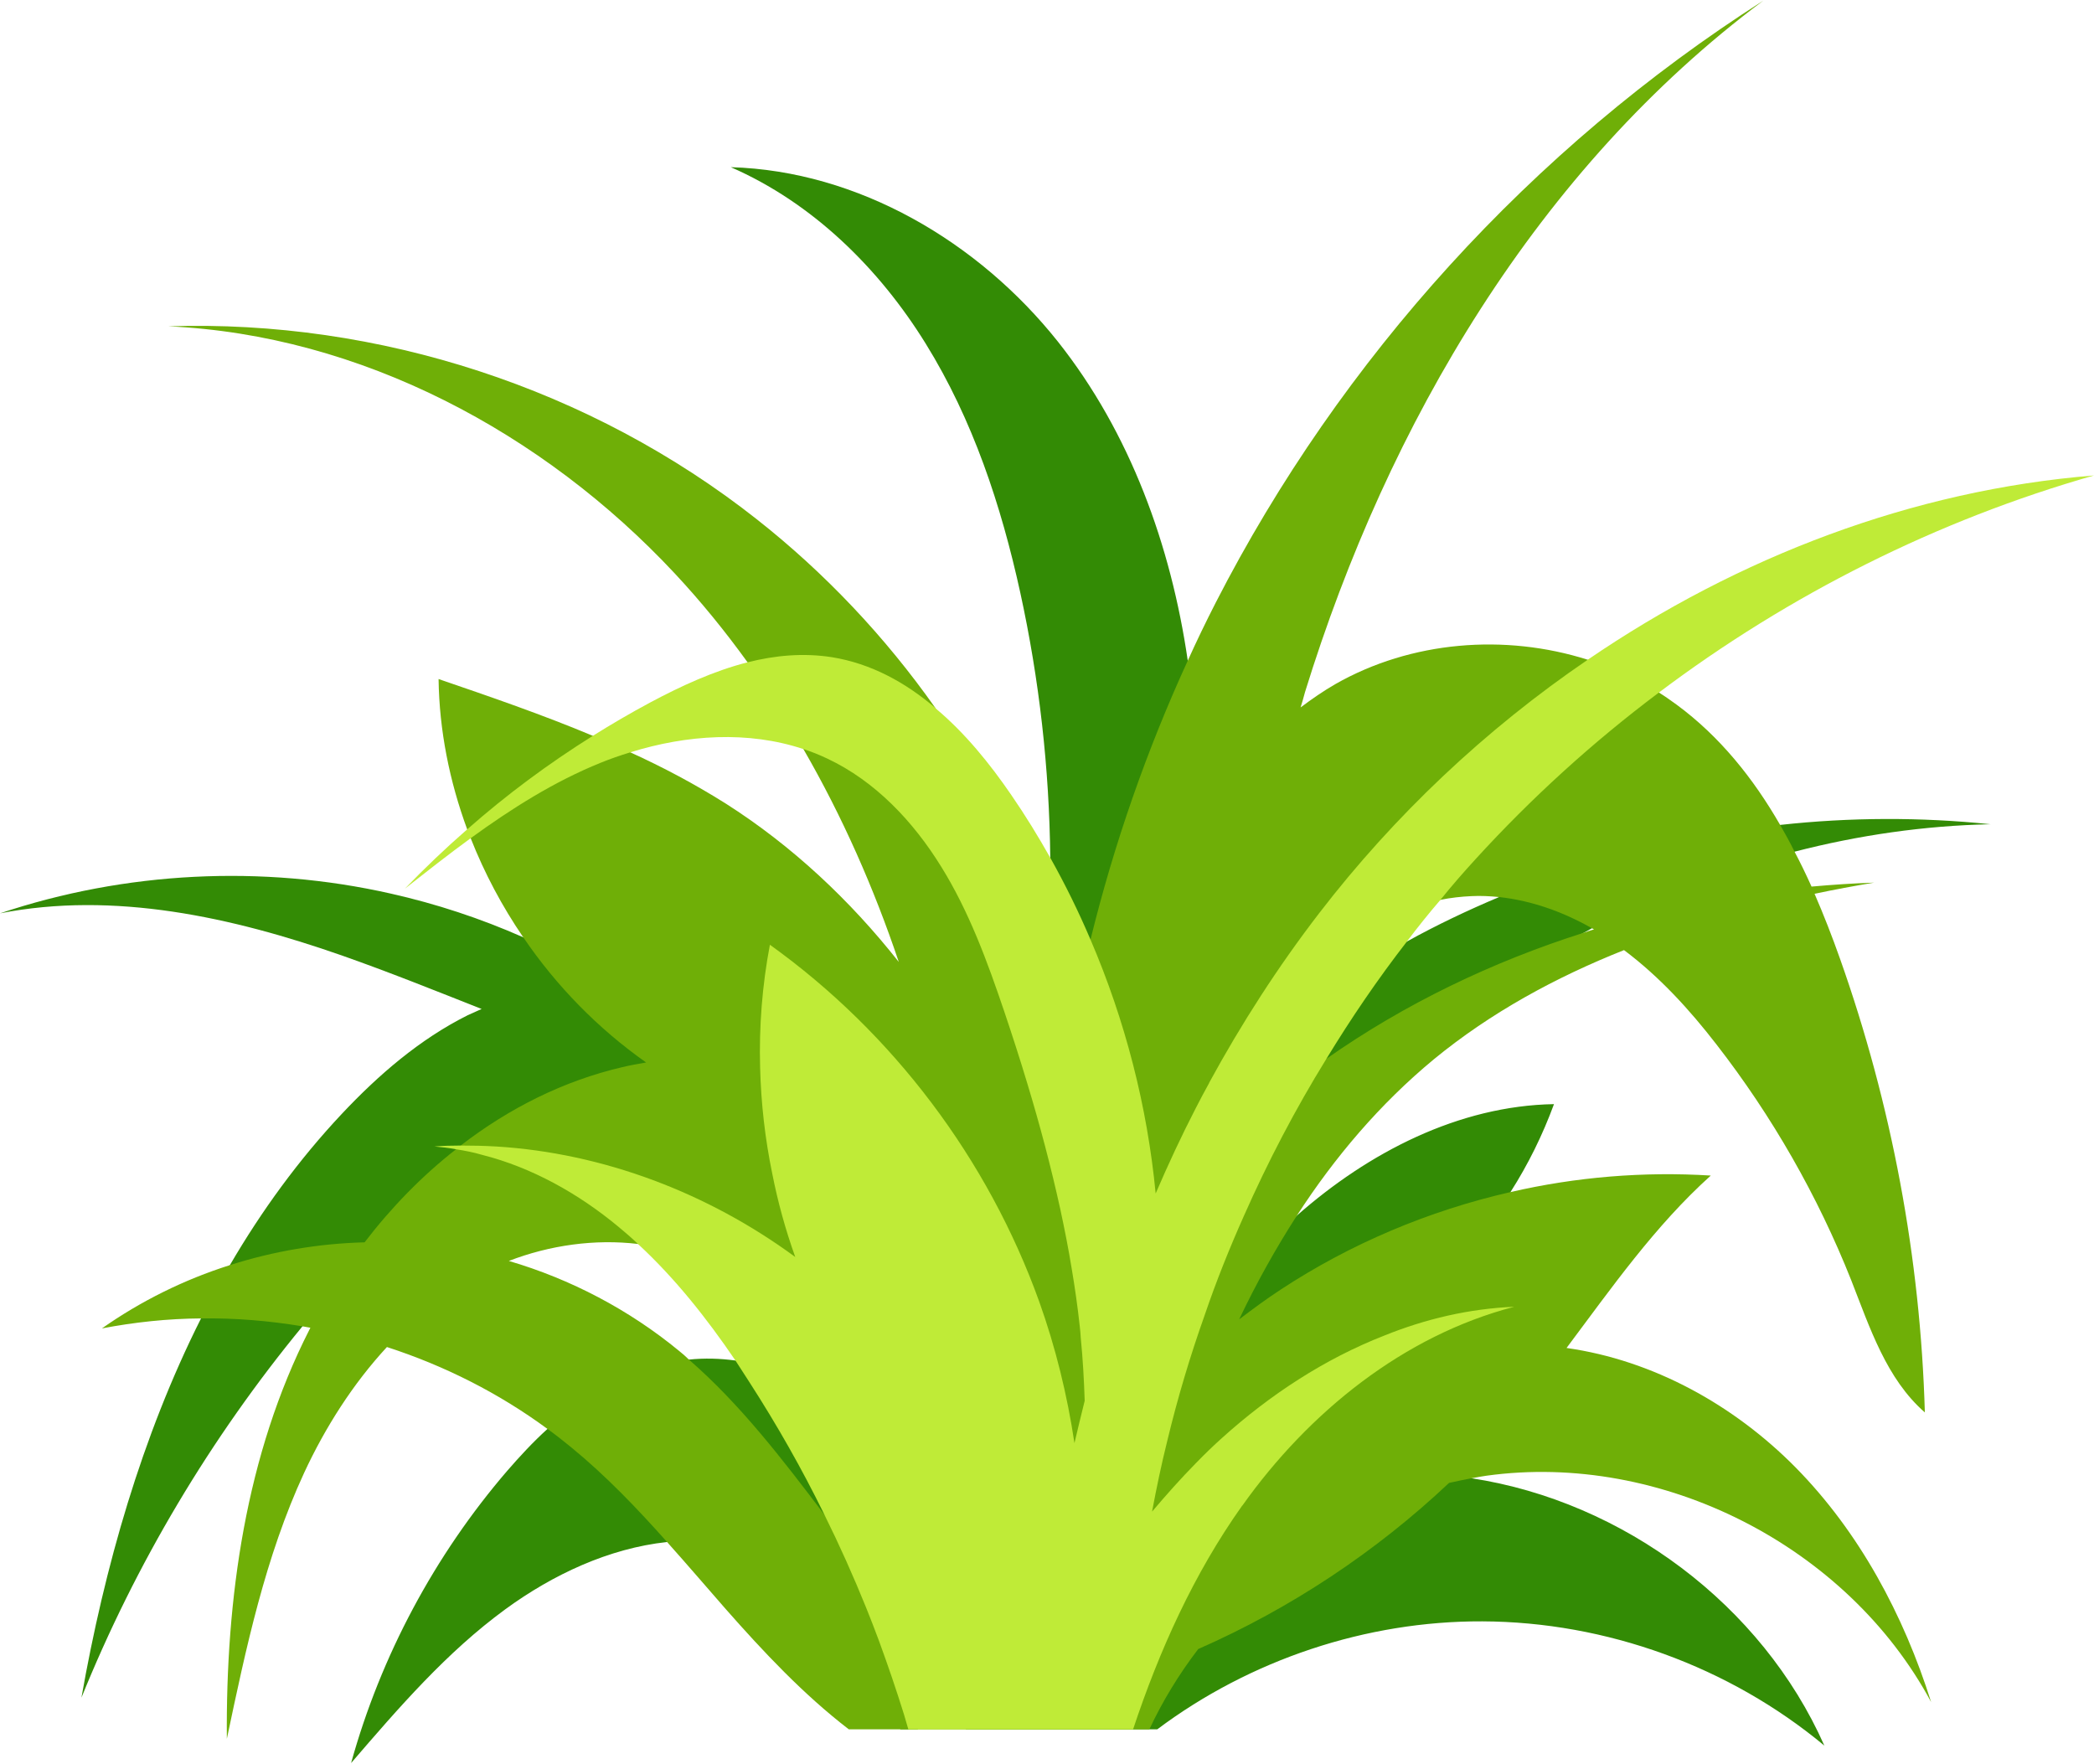 <?xml version="1.0" encoding="UTF-8" standalone="no"?><svg xmlns="http://www.w3.org/2000/svg" xmlns:xlink="http://www.w3.org/1999/xlink" fill="#000000" height="75.8" preserveAspectRatio="xMidYMid meet" version="1" viewBox="3.0 10.1 90.0 75.8" width="90" zoomAndPan="magnify"><g id="change1_1"><path d="M66.25,73.635c-0.7-0.1-1.4-0.17-2.11-0.2c-2.64-0.1-5.28,0.39-7.74,1.37 c-3.31,1.29-6.28,3.45-8.49,6.23c-0.54-0.96-1.34-1.86-1.86-2.63c-0.92-1.36-1.71-2.75-2.62-4.05 c-0.55-4.93-2.1-9.76-4.58-14.06c-0.88-1.53-1.94-3.03-3.18-4.3c-1.64-1.68-3.59-2.96-5.87-3.37c-0.05-0.01-0.1-0.01-0.15-0.02 c-1.33-0.84-2.72-1.59-4.16-2.22c-1.83-0.81-3.74-1.44-5.7-1.88c-5.53-1.25-11.41-0.95-16.79,0.85c4.9-0.96,9.97,0.16,14.69,1.81 c2.02,0.71,4.01,1.51,6.01,2.3c-0.2,0.09-0.4,0.18-0.6,0.27c-2.06,1.03-3.83,2.56-5.41,4.24c-1.86,1.98-3.45,4.17-4.81,6.5 c-0.44,0.75-0.85,1.51-1.24,2.29c-2.55,5.07-4.15,10.69-5.14,16.3c2.33-5.76,5.55-11.16,9.5-15.96c0.9-1.08,1.83-2.13,2.79-3.15 c1.49-1.58,3.08-3.09,4.93-4.22c0.19-0.13,0.39-0.24,0.59-0.36h0.01c2.11-1.16,4.57-1.8,6.94-1.38c1.84,0.32,3.52,1.28,4.93,2.54 c0.33,0.28,0.64,0.59,0.93,0.91c2.59,2.81,4.01,6.53,4.62,10.3c0.03,0.2,0.05,0.4,0.08,0.6c-0.27-0.29-0.55-0.56-0.86-0.83 c-0.78-0.68-1.66-1.28-2.59-1.76c-1.18-0.6-2.46-1.02-3.76-1.18c-0.66-0.09-1.33-0.11-2-0.04 c-0.58,0.04-1.16,0.15-1.73,0.32c-1.65,0.5-3.08,1.48-4.35,2.66c-0.62,0.56-1.19,1.18-1.73,1.8 c-3.12,3.63-5.43,7.95-6.71,12.56c2.04-2.37,4.1-4.76,6.63-6.61c2.04-1.49,4.45-2.62,6.95-2.89c0.58-0.07,1.17-0.08,1.76-0.05 c2.61,0.16,4.89,1.27,6.8,2.88c0.67,0.56,1.29,1.18,1.86,1.84c-0.03,0.71-0.07,1.42-0.1,2.13l-0.14,0.6l-0.16,0.65h0.75 c0.42-0.49,0.7-1.13,0.87-1.81c0.26,0.37,0.51,0.74,0.74,1.11c0.14,0.22,0.29,0.47,0.47,0.7h8.22 c3.99-2.99,8.98-4.66,13.97-4.64c5.32,0.02,10.61,1.94,14.7,5.34C78.73,79.075,72.77,74.635,66.25,73.635z M58.74,62.345 c-0.06,0.05-0.11,0.1-0.17,0.15c-1.39,1.25-2.63,2.65-3.79,4.12c-0.23,0.29-0.46,0.58-0.68,0.87c-0.88,1.15-1.54,2.23-1.21,3.73 c0.06,0.28,0.16,0.56,0.28,0.81c0.27,0.51,0.68,0.91,1.24,0.95c0.16,0.02,0.32,0,0.5-0.04 c1.58-0.39,3.43-2.2,4.73-3.15c0.98-0.72,1.94-1.48,2.85-2.28c0.56-0.47,1.1-0.97,1.62-1.48 c1.44-1.42,2.74-2.98,3.81-4.69c0.76-1.19,1.38-2.45,1.87-3.78C65.69,57.625,61.81,59.635,58.74,62.345z M79.51,45.555 c-4.01,0.43-7.97,1.42-11.72,2.95c-0.12,0.05-0.24,0.1-0.36,0.15c-1.35,0.57-2.68,1.2-3.96,1.91c-2.6,1.42-5.05,3.1-7.31,5.02 c-0.4,0.34-0.8,0.7-1.19,1.05v0.01c-0.69,0.62-1.35,1.27-2,1.94c0.21-0.73,0.34-1.48,0.46-2.23c0.84-5.42,1.39-10.93,0.81-16.39 c-0.05-0.49-0.11-0.98-0.19-1.47c-0.72-4.95-2.48-9.8-5.58-13.71c-3.41-4.29-8.58-7.34-14.06-7.5c3.51,1.53,6.37,4.34,8.38,7.59 c2.02,3.26,3.24,6.95,4.06,10.69c0.82,3.75,1.25,7.57,1.29,11.4c0.02,1.01,0,2.02-0.05,3.02c-0.02,0.69-0.06,1.38-0.12,2.06 c-0.1,1.28-0.12,2.71-0.51,3.93c-0.08,0.24-0.19,0.46-0.31,0.68c-0.24,0.43-0.52,0.84-0.67,1.3c-0.52,1.59,0.39,3.67,2.09,4.11 c0.06,0.01,0.12,0.03,0.19,0.04c0.16,0.03,0.33,0.04,0.49,0.04c-0.14,0.81-0.21,1.64-0.19,2.47c0.01,1.01,0.14,2.01,0.39,2.98 c0.29,1.16,0.75,2.28,1.37,3.3c1.61-3.01,3.5-5.87,5.64-8.53c2.84-3.53,6.14-6.68,9.85-9.28c1.52-1.07,3.12-2.04,4.77-2.9 c0.11-0.06,0.23-0.12,0.34-0.19c2.78-1.41,5.7-2.53,8.71-3.29c2.75-0.71,5.58-1.12,8.42-1.18 C85.55,45.215,82.51,45.225,79.51,45.555z" fill="#338b05"/></g><g id="change2_1"><path d="M80.17,73.165c-2.65-2.68-6.11-4.6-9.84-5.13c1.94-2.59,3.8-5.25,6.2-7.41 c-2.89-0.18-5.8,0.06-8.61,0.71c-3.51,0.8-6.88,2.22-9.89,4.2c-0.61,0.4-1.19,0.83-1.77,1.27 c0.73-1.54,1.56-3.03,2.48-4.46c1.63-2.52,3.58-4.81,5.89-6.72c2.45-2.01,5.23-3.52,8.17-4.69c1.52,1.14,2.81,2.55,3.97,4.05 c2.4,3.09,4.36,6.52,5.8,10.15c0.8,2.04,1.51,4.23,3.16,5.67c-0.19-6.64-1.43-13.25-3.65-19.51c-0.33-0.93-0.69-1.86-1.09-2.78 c0.85-0.18,1.71-0.34,2.56-0.48c-0.9,0.03-1.79,0.09-2.69,0.17c-0.23-0.51-0.47-1.01-0.73-1.5 c-0.19-0.39-0.4-0.77-0.62-1.15c-1.15-2-2.59-3.8-4.45-5.17c-0.25-0.18-0.5-0.36-0.76-0.52 c-0.95-0.6-1.98-1.07-3.06-1.41c-3.56-1.13-7.59-0.81-10.85,1.05c-0.52,0.3-1.01,0.64-1.49,1c0.07-0.22,0.13-0.44,0.19-0.66 c3.57-11.55,10.01-22.49,19.7-29.72c-9.95,6.35-18.16,15.38-23.54,25.88c-0.42,0.82-0.82,1.65-1.2,2.49 c-1.77,3.86-3.17,7.88-4.18,11.99c-0.26,1.02-0.48,2.05-0.69,3.08c-0.3-1.21-0.66-2.41-1.09-3.58c-1.18-3.35-2.83-6.53-4.89-9.45 v-0.01c-2.15-3.05-4.74-5.8-7.69-8.12c-7.11-5.6-16.23-8.58-25.28-8.28c8.27,0.37,16.12,4.57,21.77,10.62 c1.13,1.21,2.17,2.49,3.13,3.82c0.87,1.2,1.67,2.45,2.4,3.73c1.67,2.89,3.03,5.97,4.1,9.15c-2.09-2.65-4.58-4.99-7.44-6.81 c-1.32-0.83-2.69-1.56-4.1-2.2c-0.53-0.25-1.07-0.49-1.61-0.71c-2.17-0.91-4.41-1.68-6.63-2.44c0.03,2.21,0.47,4.39,1.23,6.46 c0.05,0.12,0.1,0.25,0.15,0.38c0.59,1.5,1.35,2.93,2.26,4.26c1.42,2.09,3.21,3.92,5.28,5.38c-0.35,0.06-0.69,0.12-1.02,0.2 c-2.54,0.59-4.89,1.78-6.95,3.37c-0.07,0.05-0.14,0.1-0.2,0.16c-1.47,1.15-2.79,2.51-3.93,4c-1.96,0.05-3.92,0.38-5.79,0.98 c-1.96,0.62-3.82,1.54-5.5,2.72c1.41-0.27,2.83-0.42,4.26-0.43c1.46-0.02,2.92,0.1,4.36,0.34c0.11,0.02,0.23,0.04,0.34,0.06 c-0.01,0.03-0.03,0.05-0.04,0.08c-2.74,5.38-3.6,11.55-3.55,17.59c0.82-3.89,1.65-7.82,3.32-11.43c0.91-1.96,2.1-3.83,3.56-5.41 c2.47,0.8,4.81,1.98,6.9,3.52c0.35,0.25,0.69,0.52,1.02,0.79c1.49,1.22,2.83,2.62,4.12,4.07c0.85,0.95,1.68,1.92,2.52,2.88 c1.63,1.85,3.34,3.67,5.29,5.17H52.4c0.57-1.22,1.28-2.38,2.1-3.45c3.96-1.74,7.63-4.17,10.78-7.14 c0.32-0.07,0.64-0.14,0.97-0.2c0.21-0.04,0.43-0.08,0.64-0.11c7.53-1.04,15.51,3.02,19.11,9.73 C84.82,79.515,82.92,75.955,80.17,73.165z M71.51,50.045c-0.14,0.04-0.29,0.09-0.43,0.14c-3.94,1.25-7.69,3.05-11.07,5.42 c-1.15,0.8-2.26,1.67-3.32,2.61c-0.48,0.43-0.94,0.87-1.4,1.32c0.11-1.05,0.23-2.09,0.36-3.13c0.16-0.28,0.33-0.55,0.51-0.82 c1.03-1.61,2.26-3.07,3.75-4.3c1.45-1.19,3.17-2.14,5-2.51c0.44-0.09,0.89-0.14,1.34-0.16c0.39-0.02,0.79,0,1.18,0.04 c1.4,0.15,2.76,0.64,3.99,1.34C71.45,50.015,71.48,50.025,71.51,50.045z M24.87,64.295c1.76-0.68,3.7-0.95,5.55-0.73 c1.74,0.19,3.4,0.81,4.78,1.9c1.42,1.12,2.43,2.63,3.17,4.29c0.54,1.2,0.94,2.48,1.25,3.76c0.33,1.37,0.54,2.72,0.67,4.07 c-0.17-0.21-0.34-0.42-0.51-0.64c-0.45-0.58-0.9-1.16-1.35-1.75c-1.79-2.36-3.6-4.73-5.82-6.66c-0.14-0.14-0.28-0.26-0.43-0.38 C30.04,66.395,27.53,65.075,24.87,64.295z" fill="#6faf07"/></g><g id="change3_1"><path d="M93,30.535c-6.74,1.92-13.11,5.12-18.7,9.33c-2.84,2.13-5.48,4.53-7.88,7.16 c-0.52,0.57-1.03,1.15-1.51,1.75c-0.5,0.58-0.98,1.18-1.44,1.79c-1.25,1.61-2.4,3.3-3.46,5.04c-1.34,2.17-2.52,4.43-3.55,6.76 c-0.62,1.39-1.19,2.81-1.68,4.25c-0.63,1.77-1.17,3.58-1.61,5.41c-0.25,1-0.46,2.01-0.65,3.02c0,0.01,0,0.02-0.01,0.03 c0.61-0.72,1.24-1.43,1.9-2.1c0.36-0.37,0.73-0.73,1.11-1.07c2.05-1.85,4.41-3.4,6.97-4.4c1.78-0.72,3.66-1.16,5.59-1.24 c-4.76,1.24-8.83,4.53-11.68,8.54c-0.01,0.01-0.02,0.01-0.02,0.02c-2.07,2.92-3.55,6.2-4.68,9.6h-9.66 c-0.06-0.22-0.13-0.43-0.19-0.65c-0.33-1.06-0.69-2.11-1.07-3.15c-0.18-0.48-0.36-0.95-0.55-1.42c-0.55-1.36-1.15-2.7-1.8-4.01 c-0.96-1.96-2.04-3.86-3.22-5.69l-0.6-0.93c-1.23-1.81-2.59-3.53-4.19-5.01c-0.27-0.26-0.55-0.5-0.84-0.74 c-1.71-1.42-3.72-2.55-5.86-3.09c-0.37-0.11-0.74-0.18-1.12-0.24c-0.31-0.06-0.62-0.09-0.93-0.12c0.38-0.03,0.75-0.04,1.13-0.04 c0.5,0,1.01,0.01,1.51,0.04h0.01c4.61,0.28,9.12,2,12.86,4.75c-0.42-1.17-0.75-2.37-0.99-3.59c-0.31-1.5-0.48-3.02-0.52-4.54 c-0.05-1.77,0.09-3.55,0.42-5.29c5.29,3.79,9.38,9.22,11.58,15.35c0.7,1.96,1.2,4,1.51,6.07c0.14-0.61,0.29-1.21,0.44-1.82 c-0.03-0.9-0.08-1.81-0.17-2.71c-0.01-0.16-0.02-0.31-0.04-0.47c-0.09-0.84-0.21-1.68-0.35-2.51c-0.14-0.86-0.31-1.71-0.49-2.55 c-0.4-1.82-0.88-3.63-1.42-5.41c-0.31-1.03-0.64-2.05-0.98-3.06c-0.73-2.16-1.52-4.32-2.72-6.25c-1.2-1.94-2.83-3.67-4.89-4.64 c-0.34-0.16-0.68-0.3-1.03-0.41c-2.37-0.79-5.01-0.62-7.44,0.14c-0.43,0.13-0.86,0.28-1.28,0.45c-2,0.81-3.83,1.97-5.58,3.24 c-0.96,0.7-1.9,1.44-2.83,2.17c0.86-0.89,1.75-1.74,2.68-2.55c1.69-1.49,3.5-2.83,5.4-4.02c0.8-0.5,1.62-0.98,2.46-1.43 c1.33-0.71,2.74-1.36,4.19-1.73c1.19-0.3,2.4-0.41,3.62-0.22c1.68,0.27,3.16,1.08,4.45,2.18v0.01c1.26,1.05,2.34,2.38,3.27,3.74 c0.6,0.87,1.15,1.77,1.67,2.69c0.64,1.14,1.22,2.32,1.73,3.52c1.49,3.47,2.44,7.16,2.8,10.91c0.53-1.23,1.1-2.46,1.72-3.66 c0.19-0.37,0.38-0.73,0.58-1.09v-0.01c1.39-2.55,2.96-4.99,4.73-7.29c3.23-4.2,7.15-7.9,11.54-10.89 C77.71,34.035,85.2,31.165,93,30.535z" fill="#bfeb37"/></g></svg>